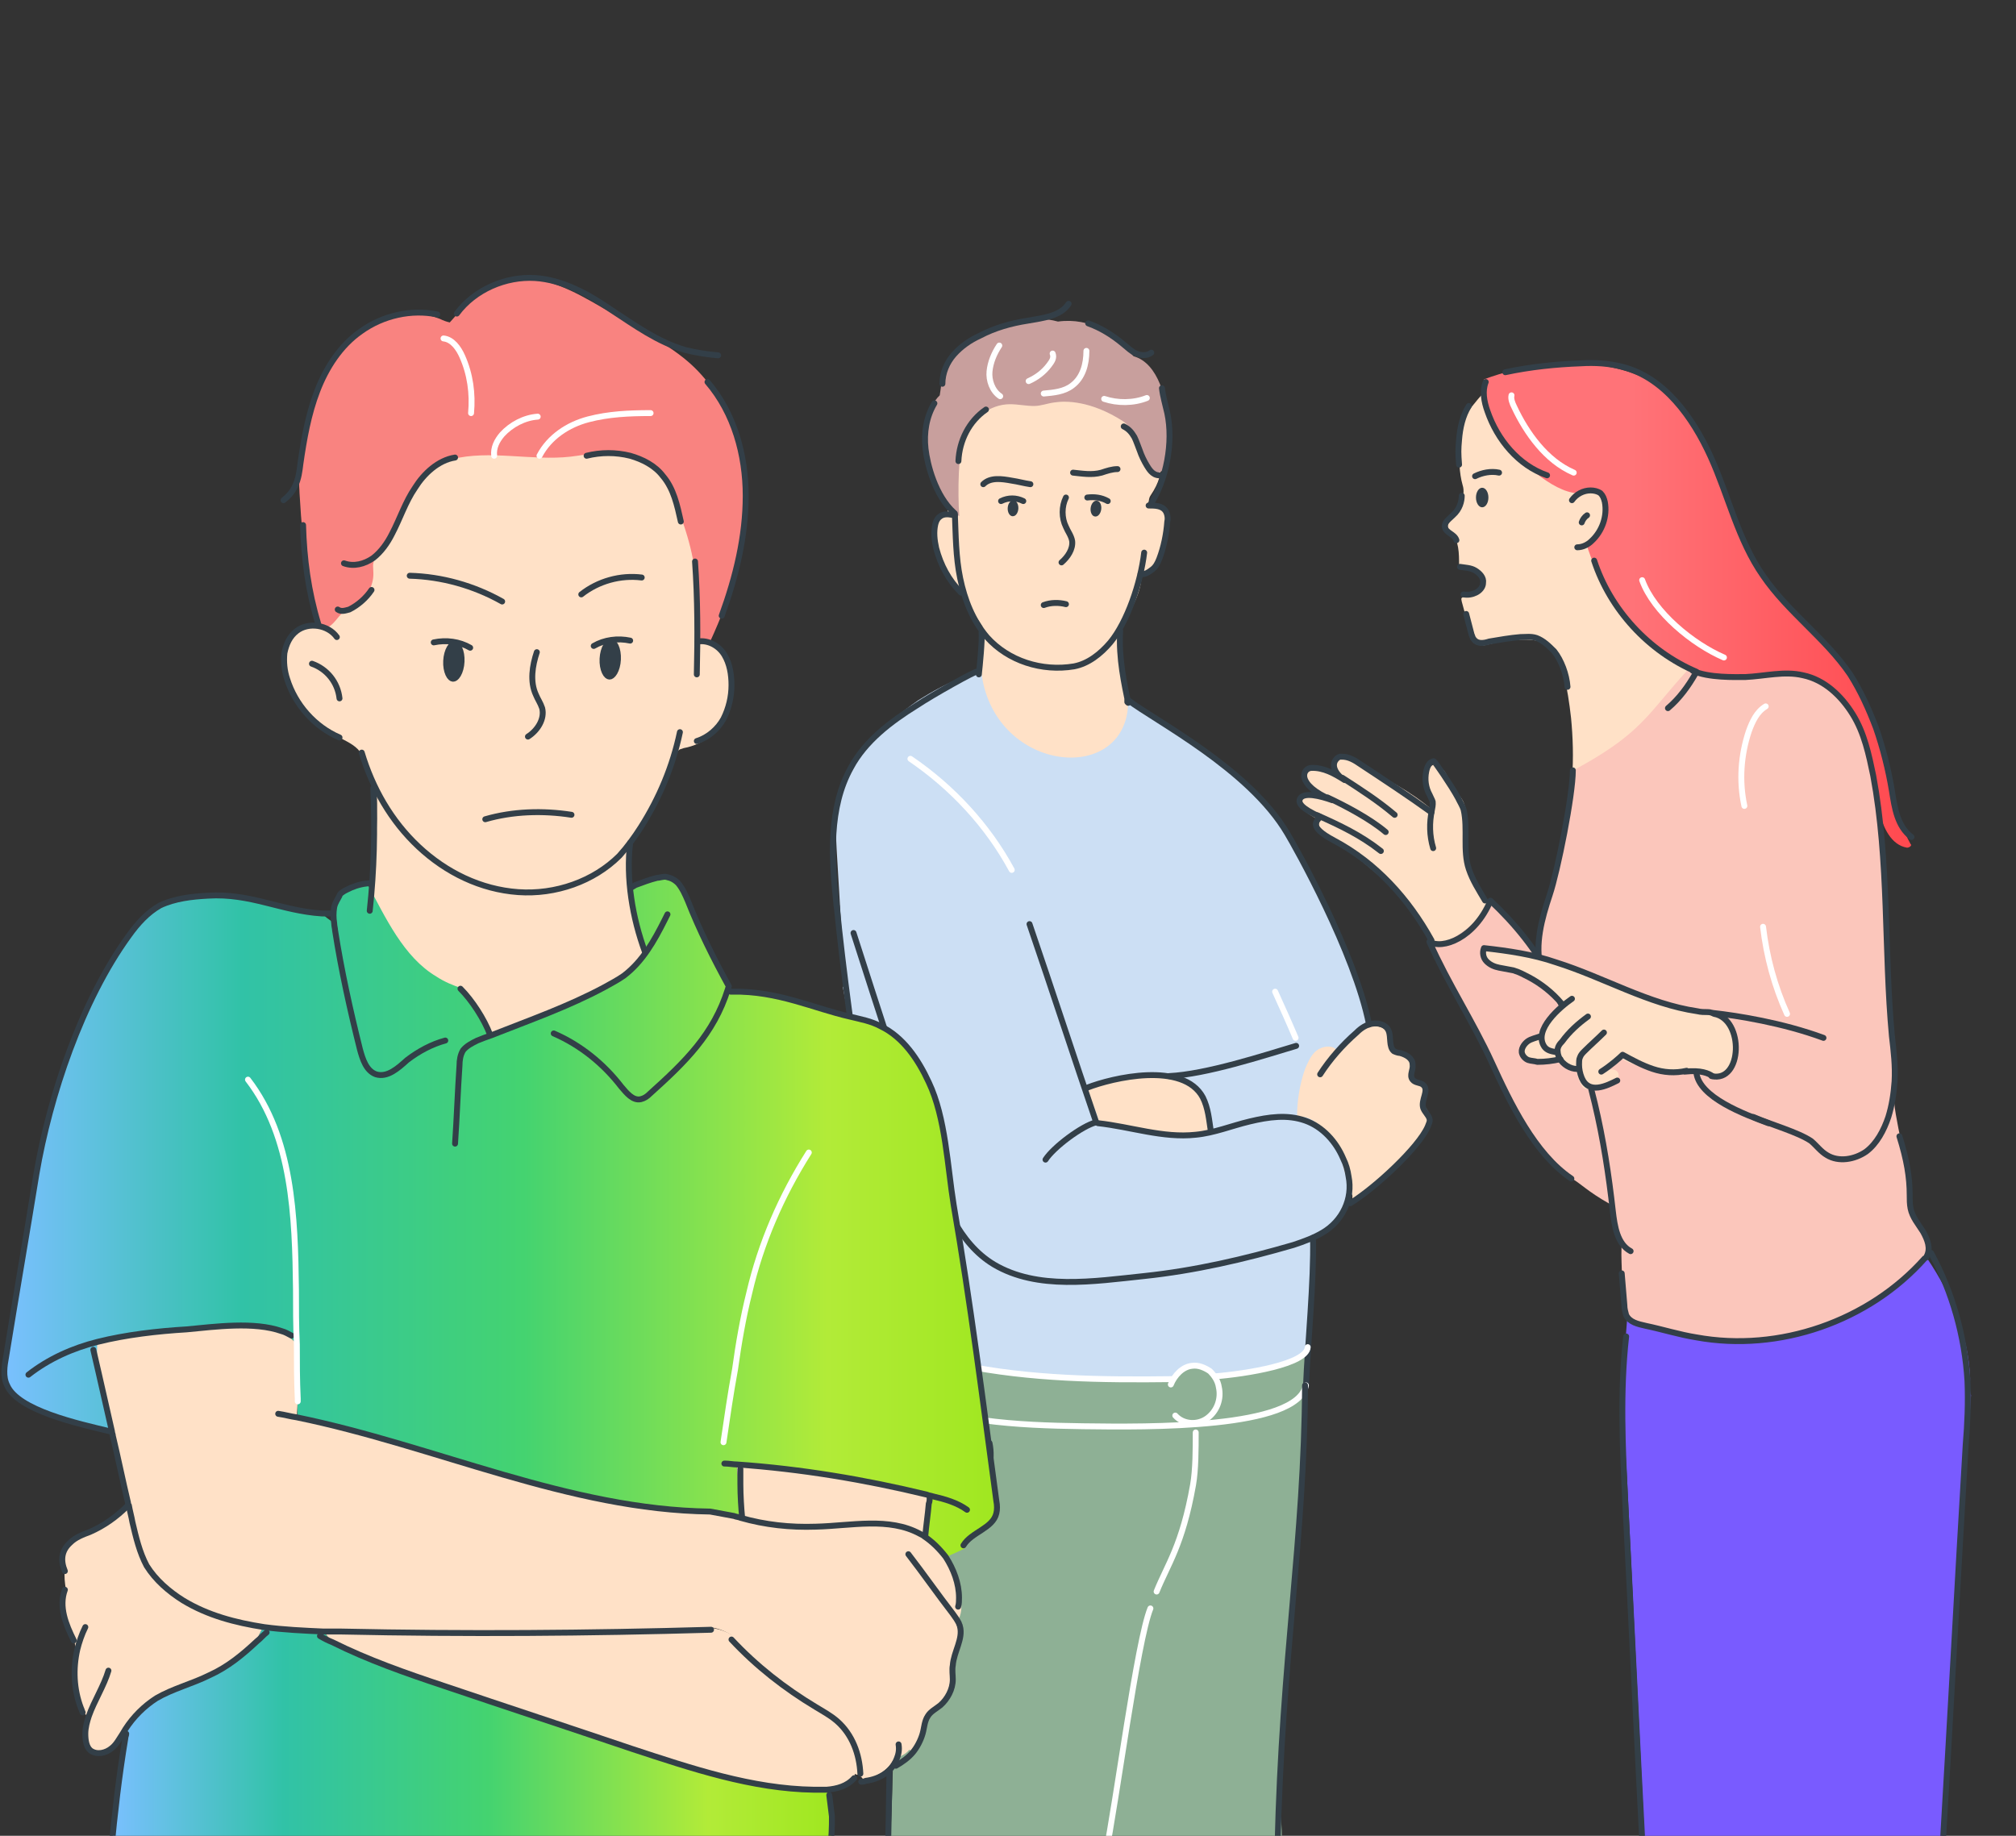 <svg width="683" height="622" viewBox="0 0 683 622" fill="none" xmlns="http://www.w3.org/2000/svg">
<rect x="0" y="0" width="683" height="622" fill="#333333" stroke="none"/>
<g clip-path="url(#clip0_2066_12582)">
<g clip-path="url(#clip1_2066_12582)">
<path d="M433.403 628.678C435.511 621.15 433.102 613.924 433.403 606.095C437.017 555.206 441.232 501.005 443.039 457.644C439.425 449.514 426.176 441.986 417.143 441.384C377.395 438.975 339.756 446.503 300.611 453.73C303.923 473.905 301.514 499.198 299.406 521.481C298.804 527.202 300.009 542.258 300.611 547.678C303.622 573.574 302.719 599.771 301.514 625.968C332.529 623.559 363.845 621.753 394.559 625.667C407.206 627.474 420.756 631.388 433.403 628.678Z" fill="#8EB095"/>
<path d="M443.041 458.849L445.149 419.102C446.654 418.801 450.569 416.994 453.279 413.983C457.193 406.756 460.807 395.916 471.647 391.098C472.249 390.797 472.55 390.797 473.152 390.496C471.045 376.042 468.033 361.89 464.721 348.038C460.807 331.778 453.881 318.529 447.256 303.172C443.944 295.945 440.331 289.321 434.911 280.287C431.598 274.566 427.383 270.049 421.963 265.834C410.219 256.499 397.873 245.96 384.624 238.733C378 235.421 371.375 234.517 364.449 231.807C357.825 229.097 350.899 226.387 343.371 226.086C331.929 225.785 320.787 231.205 311.152 237.227C299.107 245.659 287.062 256.499 284.051 270.953C282.847 276.373 283.148 282.094 283.449 287.815C284.352 302.871 285.256 318.228 286.159 333.284C286.159 333.886 285.858 334.187 285.557 334.488C289.772 356.771 293.988 379.053 296.698 401.336C297.3 406.154 297.903 411.273 298.505 416.091C299.107 421.511 299.709 427.232 300.01 432.652C300.613 438.072 300.914 443.793 301.215 449.214C301.516 451.924 301.516 451.622 301.817 454.332C301.817 455.838 325.304 462.463 329.219 463.366C354.512 468.485 370.472 467.883 396.067 467.28C430.093 466.377 443.041 458.849 443.041 458.849Z" fill="#CCDFF4"/>
<path d="M410.22 383.571C410.22 382.969 410.22 382.367 410.22 382.066C409.618 379.055 409.317 376.044 408.112 373.032C406.908 370.322 404.8 367.612 402.09 366.408C400.283 365.504 398.476 365.203 396.67 365.203C387.636 364.3 378 365.203 369.268 368.214C368.666 369.419 368.666 370.925 369.268 372.129C370.774 375.14 371.978 378.151 372.58 381.163C378.302 380.861 383.722 383.571 389.443 384.475C391.551 384.776 393.658 384.776 396.067 384.776C400.885 384.776 406.004 384.776 410.22 383.571Z" fill="#FFE1C7"/>
<path d="M439.426 378.451C439.426 373.031 440.329 367.31 442.136 362.191C443.039 360.083 443.943 357.975 445.448 356.47C446.954 354.964 449.664 354.061 451.772 354.964C452.374 355.265 452.675 355.566 452.976 355.867C454.783 353.76 457.192 352.254 459.299 350.447C461.106 349.243 462.913 347.737 465.322 347.737C467.43 347.436 470.14 348.641 470.742 350.748C471.344 352.555 470.441 354.663 471.645 356.168C472.85 357.674 475.259 357.072 476.764 357.975C477.969 358.577 478.571 359.782 478.872 360.685C479.173 362.492 477.969 364.901 479.173 366.105C480.076 367.009 481.281 367.009 482.184 367.611C483.69 369.116 481.883 372.128 482.485 374.235C482.787 375.139 483.389 375.741 483.69 376.343C484.593 377.849 484.292 379.656 483.69 381.462C483.088 383.269 482.184 384.473 480.98 385.678C474.656 393.808 466.827 401.035 458.095 406.756C458.697 403.143 456.288 399.83 455.385 396.518C454.783 394.41 454.482 392.302 453.578 390.195C452.976 388.689 451.772 387.183 450.868 385.678C449.363 383.57 447.857 381.763 445.749 380.258C443.641 378.752 441.835 378.15 439.426 378.451Z" fill="#FFE1C7"/>
<path d="M386.727 195.072C389.738 194.169 392.147 191.459 393.351 188.749C394.857 186.039 395.459 182.727 395.76 179.715C396.061 177.909 396.061 176.403 395.76 174.596C395.459 172.79 393.953 171.585 392.448 171.284C391.544 170.983 390.34 171.284 389.135 171.585C389.135 170.381 389.135 168.875 389.738 167.972C396.061 158.637 392.448 154.422 389.135 148.399C387.63 145.99 385.823 143.882 384.016 142.076C381.909 140.269 379.801 138.462 377.091 137.258C373.176 135.451 368.961 135.15 365.046 134.849C359.325 134.247 353.905 133.645 348.184 133.645C342.462 133.645 336.741 134.548 331.923 137.258C329.213 138.764 326.804 140.57 325.299 143.28C324.094 145.087 323.793 147.496 323.191 149.604C321.685 158.035 320.782 166.466 321.083 174.897C319.879 174.897 318.975 175.801 318.072 176.403C317.169 177.005 316.566 177.909 316.566 179.113C316.566 180.318 316.566 181.221 316.868 182.425C317.771 186.34 318.674 190.556 320.782 193.868C322.288 196.277 324.094 198.385 326.202 200.191C327.407 204.708 330.418 208.321 332.827 212.236C332.224 217.054 331.923 223.377 332.526 228.195C337.042 262.522 383.113 266.437 382.21 236.626C378.596 220.366 379.5 214.344 379.801 212.838C380.704 211.634 381.306 210.429 381.909 209.225C384.016 205.009 386.727 199.89 386.727 195.072Z" fill="#FFE1C7"/>
<path d="M318.376 133.944C309.944 141.773 313.859 167.97 325 174.896C324.398 166.766 324.699 152.914 326.506 148.397C328.915 142.074 335.238 136.955 342.164 136.955C344.874 136.955 347.584 137.557 350.294 137.557C352.703 137.557 354.811 136.654 357.22 136.353C361.134 135.751 369.565 135.751 380.406 142.676C385.826 146.29 384.621 153.818 389.74 159.84C390.041 160.141 394.859 161.345 395.462 156.227C396.064 151.108 396.064 147.193 395.763 142.074C395.16 136.052 392.751 123.104 384.019 120.695C378.298 113.468 369.565 107.446 358.424 108.951C349.692 106.542 340.357 109.252 331.926 113.468C328.915 114.974 325.301 117.684 322.892 120.394C318.978 124.609 319.279 128.524 318.376 133.944Z" fill="#C89F9D"/>
<path d="M387.634 187.241C386.429 197.479 381.913 210.728 376.191 217.654C372.879 221.569 368.664 224.881 363.846 225.784C353.006 227.591 341.563 223.978 334.336 215.847C329.518 210.126 326.808 203.2 325.303 195.974C323.797 188.747 323.797 181.219 323.496 173.992" stroke="#333F48" stroke-width="2" stroke-miterlimit="10" stroke-linecap="round" stroke-linejoin="round"/>
<path d="M378.603 158.938C376.796 158.938 374.989 159.54 373.183 160.142C369.87 161.045 366.558 160.443 363.547 160.142" stroke="#333F48" stroke-width="2" stroke-miterlimit="10" stroke-linecap="round" stroke-linejoin="round"/>
<path d="M349.088 164.056C346.98 163.755 344.872 163.152 342.765 162.851C339.452 162.249 335.538 161.647 333.129 164.056" stroke="#333F48" stroke-width="2" stroke-miterlimit="10" stroke-linecap="round" stroke-linejoin="round"/>
<path d="M361.134 168.572C359.629 171.583 359.629 175.498 361.134 178.509C361.737 180.015 362.941 181.52 363.242 183.327C363.543 186.037 361.737 188.747 359.629 190.554" stroke="#333F48" stroke-width="2" stroke-miterlimit="10" stroke-linecap="round" stroke-linejoin="round"/>
<path d="M361.137 204.707C358.728 204.105 356.018 204.105 353.609 205.008" stroke="#333F48" stroke-width="2" stroke-miterlimit="10" stroke-linecap="round" stroke-linejoin="round"/>
<path d="M368.063 118.889C368.063 123.405 366.859 127.922 363.245 130.632C360.535 132.74 356.922 133.041 353.609 133.342" stroke="white" stroke-width="2" stroke-miterlimit="10" stroke-linecap="round" stroke-linejoin="round"/>
<path d="M356.622 119.793C357.225 121.299 356.321 122.503 355.418 123.707C353.611 126.116 351.202 127.923 348.492 129.128" stroke="white" stroke-width="2" stroke-miterlimit="10" stroke-linecap="round" stroke-linejoin="round"/>
<path d="M338.553 117.082C336.746 119.792 335.542 122.803 335.24 125.814C334.939 128.826 336.144 132.439 338.854 134.246" stroke="white" stroke-width="2" stroke-miterlimit="10" stroke-linecap="round" stroke-linejoin="round"/>
<path d="M388.54 134.848C384.023 136.654 378.603 136.654 374.086 135.149" stroke="white" stroke-width="2" stroke-miterlimit="10" stroke-linecap="round" stroke-linejoin="round"/>
<path d="M382.214 238.131C381.01 232.108 378.902 223.075 379.504 213.74" stroke="#333F48" stroke-width="2" stroke-miterlimit="10" stroke-linecap="round" stroke-linejoin="round"/>
<path d="M332.528 214.342C332.829 216.751 331.926 225.784 331.625 228.494" stroke="#333F48" stroke-width="2" stroke-miterlimit="10" stroke-linecap="round" stroke-linejoin="round"/>
<path d="M389.14 171.283C391.248 171.283 393.656 171.283 394.861 173.09C395.463 173.993 395.764 175.499 395.463 176.703C395.162 180.919 394.259 185.436 392.753 189.35C392.151 190.856 391.549 192.06 390.344 192.964C389.14 193.867 387.935 194.77 386.43 194.469" stroke="#333F48" stroke-width="2" stroke-miterlimit="10" stroke-linecap="round" stroke-linejoin="round"/>
<path d="M325.604 200.793C321.388 196.577 318.678 191.458 317.172 185.737C316.57 183.027 316.269 180.317 316.871 177.607C318.076 172.789 322.592 174.596 323.496 174.596" stroke="#333F48" stroke-width="2" stroke-miterlimit="10" stroke-linecap="round" stroke-linejoin="round"/>
<path d="M392.752 161.046C390.343 161.046 389.138 158.637 388.536 157.733C387.633 156.228 386.729 154.421 386.127 152.615C385.525 151.109 384.923 149.302 384.32 148.098C383.417 146.592 382.514 145.388 380.707 144.484" stroke="#333F48" stroke-width="2" stroke-miterlimit="10" stroke-linecap="round" stroke-linejoin="round"/>
<path d="M334.038 138.762C328.317 142.676 325.004 149.301 324.703 156.226" stroke="#333F48" stroke-width="2" stroke-miterlimit="10" stroke-linecap="round" stroke-linejoin="round"/>
<path d="M393.657 131.535C393.958 134.245 394.861 137.256 395.463 139.966C397.571 149.903 395.162 162.55 389.742 170.981" stroke="#333F48" stroke-width="2" stroke-miterlimit="10" stroke-linecap="round" stroke-linejoin="round"/>
<path d="M390.043 119.492C388.538 120.696 386.43 120.395 384.924 119.793C383.419 119.19 381.913 117.685 380.408 116.48C376.794 113.469 372.88 111.06 368.664 109.555" stroke="#333F48" stroke-width="2" stroke-miterlimit="10" stroke-linecap="round" stroke-linejoin="round"/>
<path d="M362.036 102.93C359.326 107.145 353.304 107.748 348.185 108.651C342.463 109.554 337.043 111.06 331.924 113.77C328.612 115.275 325.601 117.383 323.192 120.093C320.783 122.803 319.277 126.417 319.277 130.03" stroke="#333F48" stroke-width="2" stroke-miterlimit="10" stroke-linecap="round" stroke-linejoin="round"/>
<path d="M316.568 136.654C313.858 141.171 312.955 146.591 313.557 152.011C314.159 157.431 316.87 167.97 323.193 173.692" stroke="#333F48" stroke-width="2" stroke-miterlimit="10" stroke-linecap="round" stroke-linejoin="round"/>
<path d="M343.292 170.51C343.353 170.513 343.528 170.559 343.719 170.881C343.906 171.196 344.039 171.682 344.009 172.26C343.979 172.838 343.796 173.307 343.577 173.601C343.353 173.901 343.174 173.929 343.114 173.926C343.054 173.922 342.879 173.876 342.687 173.554C342.5 173.24 342.367 172.754 342.398 172.176C342.428 171.598 342.61 171.129 342.829 170.835C343.053 170.535 343.232 170.507 343.292 170.51Z" fill="#333F48" stroke="#333F48" stroke-width="2"/>
<path d="M371.499 170.633C371.559 170.64 371.73 170.698 371.899 171.032C372.064 171.359 372.164 171.853 372.095 172.427C372.026 173.001 371.811 173.457 371.573 173.736C371.33 174.02 371.149 174.035 371.089 174.028C371.029 174.021 370.858 173.963 370.689 173.629C370.523 173.302 370.424 172.808 370.493 172.234C370.562 171.66 370.776 171.203 371.015 170.925C371.258 170.641 371.438 170.625 371.499 170.633Z" fill="#333F48" stroke="#333F48" stroke-width="2"/>
<path d="M375.289 169.776C373.181 168.571 370.772 168.27 368.363 168.571" stroke="#333F48" stroke-width="2" stroke-miterlimit="10" stroke-linecap="round" stroke-linejoin="round"/>
<path d="M346.68 169.776C344.271 168.572 341.561 168.572 339.152 169.776" stroke="#333F48" stroke-width="2" stroke-miterlimit="10" stroke-linecap="round" stroke-linejoin="round"/>
<path d="M381.914 237.829C381.914 237.528 381.914 236.925 382.215 237.227C391.249 244.152 423.167 260.413 436.115 282.394C438.825 286.911 459 322.744 463.818 347.134" stroke="#333F48" stroke-width="2" stroke-miterlimit="10" stroke-linecap="round" stroke-linejoin="round"/>
<path d="M283.447 307.086C281.64 290.525 280.737 273.662 288.265 260.112C293.083 251.078 301.815 244.454 310.547 239.034C315.967 235.42 331.023 226.989 331.023 227.591" stroke="#333F48" stroke-width="2" stroke-miterlimit="10" stroke-linecap="round" stroke-linejoin="round"/>
<path d="M371.971 380.56C383.112 381.764 393.953 385.679 405.094 384.475C411.417 383.872 417.139 381.463 423.462 379.958C429.785 378.452 436.109 377.549 442.131 379.657C448.154 381.764 452.67 386.883 455.079 392.605C455.983 394.411 456.585 396.519 456.886 398.627C458.391 406.155 454.778 413.683 448.154 417.597C445.142 419.404 441.83 420.608 438.217 421.813C421.655 426.631 404.793 430.545 387.629 432.352C370.465 434.159 351.495 437.17 336.74 428.438C324.696 421.211 319.276 406.757 314.759 393.508C305.725 367.913 297.896 343.222 289.164 316.121" stroke="#333F48" stroke-width="2" stroke-miterlimit="10" stroke-linecap="round" stroke-linejoin="round"/>
<path d="M283.445 306.785C285.553 328.164 289.468 356.77 292.178 373.031C293.683 382.666 295.189 392.302 296.393 401.938C299.103 422.414 300.308 442.89 300.91 463.366C301.211 467.882 301.211 472.7 301.512 477.217C301.512 478.12 301.512 478.723 301.813 479.325C302.115 480.529 302.416 481.433 302.416 482.637C302.717 486.552 301.813 490.767 301.211 494.381C300.91 498.596 300.308 502.511 300.007 506.726C299.706 508.533 299.706 510.34 299.404 512.147C299.103 516.061 298.501 519.976 298.501 523.89C298.501 528.106 299.103 532.02 299.404 536.236C302.115 565.444 301.512 594.954 300.91 624.162" stroke="#333F48" stroke-width="2" stroke-miterlimit="10" stroke-linecap="round" stroke-linejoin="round"/>
<path d="M308.441 257.102C322.594 266.737 334.639 279.685 342.769 294.741" stroke="white" stroke-width="2" stroke-miterlimit="10" stroke-linecap="round" stroke-linejoin="round"/>
<path d="M368.363 368.515C376.795 365.203 400.884 359.481 407.508 371.827C409.315 375.441 409.616 379.355 410.218 383.27" stroke="#333F48" stroke-width="2" stroke-miterlimit="10" stroke-linecap="round" stroke-linejoin="round"/>
<path d="M354.209 392.905C356.919 388.69 366.555 381.463 371.373 380.258C363.845 358.277 356.317 335.091 348.789 313.109" stroke="#333F48" stroke-width="2" stroke-miterlimit="10" stroke-linecap="round" stroke-linejoin="round"/>
<path d="M432 336C434.319 341.118 436.681 346.343 438.927 351.651" stroke="white" stroke-width="2" stroke-miterlimit="10" stroke-linecap="round" stroke-linejoin="round"/>
<path d="M439.122 354.361C427.981 357.674 408.709 363.997 396.062 364.599" stroke="#333F48" stroke-width="2" stroke-miterlimit="10" stroke-linecap="round" stroke-linejoin="round"/>
<path d="M447.254 363.998C450.566 358.879 454.782 354.061 459.6 349.846C461.105 348.34 462.912 347.136 465.02 346.834C467.128 346.533 469.537 347.136 470.44 349.243C471.343 351.351 470.44 354.663 472.247 356.169C472.849 356.47 473.752 356.771 474.354 356.771C476.462 357.374 478.57 358.578 478.57 360.686C478.871 362.492 477.366 364.299 478.57 365.805C479.473 367.009 481.28 366.708 482.183 367.611C484.291 369.418 481.28 372.73 482.183 375.44C482.786 376.946 483.99 377.849 484.291 379.054C484.592 379.957 483.99 380.861 483.689 381.764C480.678 388.69 466.224 402.24 457.492 407.66" stroke="#333F48" stroke-width="2" stroke-miterlimit="10" stroke-linecap="round" stroke-linejoin="round"/>
<path d="M444.846 419.404C445.148 434.46 443.04 454.936 442.438 469.992" stroke="#333F48" stroke-width="2" stroke-miterlimit="10" stroke-linecap="round" stroke-linejoin="round"/>
<path d="M411.121 466.378C422.564 465.475 442.738 462.163 443.039 456.441" stroke="white" stroke-width="2" stroke-miterlimit="10" stroke-linecap="round" stroke-linejoin="round"/>
<path d="M301.512 454.031C309.04 458.247 317.17 460.656 325.601 462.463C349.088 467.28 373.177 467.582 397.267 467.28" stroke="white" stroke-width="2" stroke-miterlimit="10" stroke-linecap="round" stroke-linejoin="round"/>
<path d="M301.211 472.4C321.386 481.734 344.271 482.939 366.854 483.24C389.137 483.541 439.423 484.143 442.435 469.389" stroke="white" stroke-width="2" stroke-miterlimit="10" stroke-linecap="round" stroke-linejoin="round"/>
<path d="M442.139 469.389C441.838 522.385 434.31 560.928 432.805 625.969" stroke="#333F48" stroke-width="2" stroke-miterlimit="10" stroke-linecap="round" stroke-linejoin="round"/>
<path d="M391.848 539.247C395.461 530.214 400.58 523.589 404.193 503.114C405.097 497.995 405.097 490.768 405.097 485.348" stroke="white" stroke-width="2" stroke-miterlimit="10" stroke-linecap="round" stroke-linejoin="round"/>
<path d="M335.241 488.961C336.446 494.682 334.94 501.307 330.725 505.823C325.907 510.942 318.379 513.954 315.97 520.578C315.066 522.987 315.066 525.396 315.368 527.805C315.368 533.526 315.97 539.247 316.572 544.667" stroke="#333F48" stroke-width="2" stroke-miterlimit="10" stroke-linecap="round" stroke-linejoin="round"/>
<path d="M404.798 480.831C409.122 480.831 412.627 476.786 412.627 471.797C412.627 466.808 409.122 462.764 404.798 462.764C400.474 462.764 396.969 466.808 396.969 471.797C396.969 476.786 400.474 480.831 404.798 480.831Z" fill="#8EB095"/>
<path d="M389.744 544.969C385.227 556.11 378.301 610.01 374.387 629.281" stroke="white" stroke-width="2" stroke-miterlimit="10" stroke-linecap="round" stroke-linejoin="round"/>
<path d="M396.668 469.087C397.872 466.076 400.583 463.065 403.895 462.763C406.003 462.462 408.11 463.366 409.917 464.57C411.423 466.076 412.627 467.882 412.928 469.99C413.832 473.905 412.326 478.12 409.014 480.529C405.701 482.938 400.884 482.637 398.174 479.626" stroke="white" stroke-width="2" stroke-miterlimit="10" stroke-linecap="round" stroke-linejoin="round"/>
<path d="M504.021 306.407C496.049 294.32 497.416 287.956 496.871 278.622C496.705 276.437 496.833 274.311 496.016 272.299C495.494 270.348 492.357 267.245 491.479 265.528C489.898 262.745 490.223 261.582 487.81 259.858C485.397 258.133 485.806 259.139 485.806 259.139C483.915 259.366 483.37 262.021 483.597 263.912C484.111 267.398 483.975 271.059 485.14 274.372C477.849 267.958 468.894 263.662 460.355 258.837C458.411 257.823 455.408 255.978 453.162 256.439C451.21 256.961 450.545 260.206 453.366 262.936C450.711 262.392 443.942 257.929 441.854 262.112C440.304 265.175 447.724 269.464 448.843 270.001C441.771 267.013 434.072 271.582 447.209 277.965C446.196 279.909 447.368 281.686 448.427 282.518C451.074 284.598 453.374 285.377 456.021 287.457C467.374 296.548 479.256 306.055 485.216 318.958C494.424 320.847 501.147 314.424 504.021 306.407Z" fill="#FFE1C7"/>
<path d="M657.521 628.378L667.758 472.701C667.156 471.195 667.457 468.485 667.457 466.98C666.855 451.322 660.231 436.567 651.197 423.92C642.766 424.522 634.937 428.136 627.108 431.147C602.717 440.481 577.122 444.396 551.226 447.407C549.721 464.872 550.022 483.24 551.226 500.705L557.55 631.389L657.521 628.378Z" fill="#795BFF"/>
<path d="M573.51 227.591C574.112 227.591 574.112 228.495 573.811 229.097C565.982 242.647 552.432 251.681 538.881 260.112C536.774 261.316 534.967 264.93 532.558 264.629C533.16 256.498 532.859 249.573 532.257 243.249C531.655 238.13 531.052 233.312 529.547 228.495C528.342 224.279 526.536 219.762 522.922 217.956C520.814 216.751 518.406 216.751 515.997 216.751C512.082 216.751 508.168 217.353 504.554 218.257C503.35 218.558 502.446 218.859 501.242 218.558C500.037 218.257 499.134 217.956 498.833 217.052C497.628 212.535 496.424 208.32 495.22 203.803C495.22 203.502 494.918 202.9 495.22 202.599C495.521 202.297 495.822 202.297 496.123 202.297C498.532 201.996 501.242 201.093 502.145 198.985C502.747 197.178 501.844 194.77 500.037 193.565C498.231 192.361 496.424 192.06 494.316 191.457C494.316 187.543 494.316 183.026 491.606 180.316C491.305 180.015 490.703 179.714 490.703 179.111C490.101 177.907 491.004 176.703 491.907 175.799C494.316 172.788 496.725 167.97 495.521 164.357C494.316 160.141 494.316 155.323 494.316 150.807C494.316 148.097 494.316 145.386 495.22 142.978C496.123 140.87 497.327 139.364 498.833 137.557C500.037 136.052 501.242 134.546 502.446 133.342C512.684 133.342 522.32 139.063 530.751 144.483C541.893 151.409 553.335 158.937 557.551 171.282C559.357 176.1 559.658 181.219 560.261 186.338C561.766 199.889 566.283 215.245 573.51 227.591Z" fill="#FFE1C7"/>
<path d="M484.558 320.67C486.328 321.033 488.045 320.155 489.762 319.278C495.979 315.942 501.493 311.54 505.123 305.83C512.581 314.43 514.673 314.402 521.004 324C522.504 305.83 531.504 283.5 533.071 261C560.004 246.403 557.765 240.531 579.004 219.5C590.788 224.991 607.111 221.155 618.003 228C624.243 232.047 633.504 250 635.004 263C636.918 270.155 639.776 316.679 639.504 324C638.483 351.455 644 342.657 641.504 369.809C641.504 379.114 646.504 393.5 647.504 409C649.619 416.684 654.004 422.031 654.004 423C651.002 435.5 619.504 450 604.002 453C581.504 456 575.002 453 554.502 448.227C553.383 447.69 551.002 446.5 549.502 442.5C550.002 434.5 548.889 425.485 549.502 421C548.002 417 546.502 413.5 545.502 408C537.502 403.5 535.502 400.883 532.002 399C523.697 394.53 519.494 385.624 514.397 377.509C512.755 375.02 511.114 372.532 509.828 369.809C508.542 367.086 507.378 363.774 506.387 361.111C500.608 347.323 491.222 334.64 484.558 320.67Z" fill="#FBC6BB"/>
<path d="M569.898 137.557C581.039 150.806 583.448 169.476 591.578 184.833C599.407 199.286 611.151 212.234 622.894 223.978C630.723 231.807 634.337 242.948 637.047 253.788C639.757 264.628 641.864 276.071 647.285 286.008C647.887 286.309 646.983 287.212 646.08 287.212C640.66 286.309 637.95 280.287 636.745 275.168C634.638 267.037 634.035 258.606 631.325 250.476C628.916 242.346 624.099 234.517 616.27 230.903C606.634 226.387 595.493 230 584.953 229.398C573.511 228.495 550.626 223.074 537.678 185.134C541.593 182.424 544.905 175.799 544.002 170.379C543.701 168.572 542.496 166.465 540.689 166.163C539.485 166.163 538.582 166.465 537.377 166.766C529.548 169.175 518.106 158.937 512.083 152.914C505.76 146.591 502.146 137.256 502.749 128.524C530.451 118.286 552.433 124.609 560.563 130.029C563.273 131.836 567.489 134.847 569.898 137.557Z" fill="url(#paint0_linear_2066_12582)"/>
<path d="M497.628 137.559C495.52 140.871 494.617 145.087 494.316 149.001C494.015 152.313 494.015 153.518 494.316 157.432" stroke="#333F48" stroke-width="2" stroke-miterlimit="10" stroke-linecap="round" stroke-linejoin="round"/>
<path d="M495.223 167.971C495.223 169.777 494.621 172.487 492.212 174.595C491.008 175.8 489.201 177.004 489.502 178.51C489.803 180.618 492.814 180.919 493.417 183.027" stroke="#333F48" stroke-width="2" stroke-miterlimit="10" stroke-linecap="round" stroke-linejoin="round"/>
<path d="M494.621 192.059C496.428 192.36 498.235 192.36 499.74 193.263C501.246 194.166 502.751 195.672 502.45 197.479C502.45 198.984 501.246 200.189 500.041 200.791C498.837 201.393 497.331 201.694 495.826 201.393" stroke="#333F48" stroke-width="2" stroke-miterlimit="10" stroke-linecap="round" stroke-linejoin="round"/>
<path d="M496.727 208.02C497.329 210.428 497.931 212.536 498.533 214.945C498.834 215.547 498.834 216.15 499.437 216.752C500.641 218.257 502.749 217.956 504.556 217.354C508.169 216.752 511.481 216.15 515.095 215.849C516.901 215.849 518.708 215.547 520.515 216.15C522.924 217.053 524.73 218.86 526.537 220.666C528.946 223.678 530.753 228.495 531.054 232.711" stroke="#333F48" stroke-width="2" stroke-miterlimit="10" stroke-linecap="round" stroke-linejoin="round"/>
<path d="M503.352 129.428C502.147 132.439 502.75 136.052 503.954 139.365C507.266 149 514.493 157.733 524.129 161.045" stroke="#333F48" stroke-width="2" stroke-miterlimit="10" stroke-linecap="round" stroke-linejoin="round"/>
<path d="M499.734 161.345C502.143 160.141 505.154 159.538 507.865 160.141" stroke="#333F48" stroke-width="2" stroke-miterlimit="10" stroke-linecap="round" stroke-linejoin="round"/>
<path d="M512.084 133.945C511.783 135.15 512.385 136.655 512.987 137.86C515.095 142.377 517.805 146.893 521.117 150.808C524.43 154.722 528.344 158.035 533.162 160.142" stroke="white" stroke-width="2" stroke-miterlimit="10" stroke-linecap="round" stroke-linejoin="round"/>
<path d="M532.559 169.476C534.064 167.369 536.473 166.164 538.882 166.164C540.087 166.164 541.291 166.465 542.194 167.067C543.098 167.971 543.399 168.874 543.7 170.079C544.603 174.896 542.797 180.015 539.183 183.328C537.979 184.532 536.172 185.436 534.365 185.436" stroke="#333F48" stroke-width="2" stroke-miterlimit="10" stroke-linecap="round" stroke-linejoin="round"/>
<path d="M535.871 177.005C536.172 176.101 536.774 175.198 537.678 174.596" stroke="#333F48" stroke-width="2" stroke-miterlimit="10" stroke-linecap="round" stroke-linejoin="round"/>
<path d="M509.977 126.116C518.408 124.309 527.14 123.406 535.571 123.105C540.389 122.804 545.207 123.105 549.724 124.309C563.876 127.923 573.512 141.473 579.534 154.722C585.557 167.971 588.869 183.027 597.3 195.072C605.732 207.417 618.378 216.15 626.81 228.495C630.423 234.217 633.133 240.239 635.542 246.562C637.951 253.488 639.758 260.715 640.962 267.942C641.866 273.663 642.769 279.986 647.587 283.6" stroke="#333F48" stroke-width="2" stroke-miterlimit="10" stroke-linecap="round" stroke-linejoin="round"/>
<path d="M540.086 189.951C545.506 206.513 558.454 220.665 574.714 227.591" stroke="#333F48" stroke-width="2" stroke-miterlimit="10" stroke-linecap="round" stroke-linejoin="round"/>
<path d="M556.348 196.576C560.262 207.416 573.511 218.257 584.05 222.773" stroke="white" stroke-width="2" stroke-miterlimit="10" stroke-linecap="round" stroke-linejoin="round"/>
<path d="M573.508 227.291C578.928 229.7 587.66 229.399 591.274 229.399C597.898 229.098 604.523 227.291 610.846 228.797C618.073 230.302 623.794 235.722 627.709 242.046C631.623 248.369 633.129 255.596 634.634 262.823C640.055 292.031 638.248 321.842 640.958 351.05C641.56 356.169 642.162 361.288 641.861 366.407C641.56 370.622 640.958 374.537 639.753 378.451C638.248 382.968 635.839 387.485 632.226 390.195C628.311 392.905 622.891 393.808 618.976 391.399C616.869 390.195 615.363 388.087 613.556 386.582C609.04 383.57 600.323 381.161 594 378.451" stroke="#333F48" stroke-width="2" stroke-miterlimit="10" stroke-linecap="round" stroke-linejoin="round"/>
<path d="M590.974 273.061C589.167 264.63 589.77 255.897 592.48 247.767C593.684 244.455 595.19 241.143 598.201 239.336" stroke="white" stroke-width="2" stroke-miterlimit="10" stroke-linecap="round" stroke-linejoin="round"/>
<path d="M532.862 261.016C532.862 269.447 527.743 295.042 525.033 303.172C522.322 311.302 519.914 320.034 522.021 328.165C522.925 332.079 526.538 335.391 528.345 339.005C538.884 361.287 543.702 385.979 546.412 410.369C547.014 415.488 547.917 421.511 552.434 423.92" stroke="#333F48" stroke-width="2" stroke-miterlimit="10" stroke-linecap="round" stroke-linejoin="round"/>
<path d="M549.422 431.448C549.723 435.062 550.024 438.675 550.325 442.288C550.325 443.493 550.626 444.396 550.927 445.601C552.132 448.01 554.842 448.612 557.552 449.214C563.273 450.419 568.994 452.225 574.716 453.129C602.719 458.248 633.132 447.708 652.103 426.329C652.705 426.028 652.404 426.329 652.705 425.727C654.21 423.017 653.006 420.006 651.5 417.296C649.995 414.887 647.887 412.478 647.285 409.467C646.984 407.961 646.984 406.456 646.984 404.95C646.984 398.928 646.002 393 643.502 385" stroke="#333F48" stroke-width="2" stroke-miterlimit="10" stroke-linecap="round" stroke-linejoin="round"/>
<path d="M525.903 331.916C520.049 321.493 513.711 313.431 504.952 305.179C499.575 317.909 488.631 321.811 484.274 319.073C490.582 333.278 499.023 346.075 505.392 359.984C511.76 373.893 519.944 390.941 532.363 399.329" stroke="#333F48" stroke-width="2" stroke-miterlimit="10" stroke-linecap="round" stroke-linejoin="round"/>
<path d="M503.259 168.572C503.259 169.326 503.062 169.961 502.798 170.377C502.525 170.805 502.272 170.884 502.151 170.884C502.029 170.884 501.776 170.805 501.504 170.377C501.239 169.961 501.043 169.326 501.043 168.572C501.043 167.818 501.239 167.183 501.504 166.767C501.776 166.339 502.029 166.26 502.151 166.26C502.272 166.26 502.525 166.339 502.798 166.767C503.062 167.183 503.259 167.818 503.259 168.572Z" fill="#333F48" stroke="#333F48" stroke-width="2"/>
<path d="M565.082 239.937C568.997 236.625 572.008 232.409 574.417 228.193" stroke="#333F48" stroke-width="2" stroke-miterlimit="10" stroke-linecap="round" stroke-linejoin="round"/>
<path d="M550.927 452.828C548.82 471.497 549.723 490.167 550.626 509.137C552.734 549.185 554.541 588.933 556.649 628.981" stroke="#333F48" stroke-width="2" stroke-miterlimit="10" stroke-linecap="round" stroke-linejoin="round"/>
<path d="M503.05 323.95C502.749 323.649 502.749 323.046 503.05 322.745C503.351 322.444 503.953 322.444 504.255 322.143C510.277 321.24 516.6 322.745 522.322 324.552C528.344 326.359 534.065 328.165 539.786 330.574C551.53 335.091 563.273 340.511 575.92 342.619C578.028 342.92 580.136 343.221 581.943 344.727C583.448 345.931 586.459 347.738 586.76 349.545C587.664 352.556 587.062 358.277 586.158 361.288C585.255 364.299 581.039 364.299 578.028 364.299C576.824 363.396 575.017 363.095 573.511 362.493C565.08 363.998 555.745 362.493 548.519 358.277C547.013 359.783 544.604 361.89 542.797 363.095C548.519 360.686 549.723 364.6 547.013 367.009C546.11 367.913 543.4 368.816 540.389 369.117C539.485 369.117 537.678 369.117 536.775 368.816C536.173 368.515 535.872 367.913 535.571 367.311C534.667 365.504 534.065 363.697 534.065 361.89C531.957 362.794 530.151 360.686 528.043 360.084C527.139 359.783 525.935 360.084 525.032 360.084C523.526 360.084 522.322 360.385 520.816 360.084C519.611 360.084 518.106 359.783 516.901 359.18C515.697 358.578 514.794 357.374 514.794 355.868C514.794 354.664 515.998 353.76 516.901 353.158C517.805 352.556 519.009 351.954 519.913 351.351C521.719 349.846 522.924 347.437 524.128 345.63C525.333 343.522 526.838 341.716 528.946 339.909C525.935 337.801 523.225 335.693 520.214 333.585C517.504 331.779 515.095 329.972 511.782 329.069C509.976 328.466 508.169 328.467 506.362 328.165C505.459 327.262 504.255 325.154 503.05 323.95Z" fill="#FFE1C7"/>
<path d="M654.211 424.521C661.438 437.771 665.653 452.826 666.557 467.882C666.858 475.109 666.557 482.336 665.955 489.563C663.244 535.031 660.836 580.5 658.125 625.968" stroke="#333F48" stroke-width="2" stroke-miterlimit="10" stroke-linecap="round" stroke-linejoin="round"/>
<path d="M527.139 356.469C525.333 356.168 524.128 355.867 523.225 354.663C519.31 348.941 528.645 341.112 532.559 338.402" stroke="#333F48" stroke-width="2" stroke-miterlimit="10" stroke-linecap="round" stroke-linejoin="round"/>
<path d="M543.4 349.846C541.292 351.954 538.883 354.061 536.775 356.169C536.173 356.771 535.571 357.374 535.27 358.277C534.969 358.879 534.969 359.783 534.969 360.686C534.969 362.191 535.27 363.697 535.872 365.203C538.281 370.924 544.303 367.913 547.917 366.106" stroke="#333F48" stroke-width="2" stroke-miterlimit="10" stroke-linecap="round" stroke-linejoin="round"/>
<path d="M537.981 344.426C534.668 346.835 531.657 349.545 529.248 352.857C528.345 353.76 527.442 354.965 527.743 356.47C527.743 357.073 528.044 357.976 528.345 358.578C529.549 360.686 531.958 362.192 534.367 362.192" stroke="#333F48" stroke-width="2" stroke-miterlimit="10" stroke-linecap="round" stroke-linejoin="round"/>
<path d="M542.5 363.094C545.812 360.986 548.823 358.276 549.727 357.373C553.039 359.18 556.351 360.986 559.965 362.191C563.578 363.395 567.493 363.697 571.407 362.793" stroke="#333F48" stroke-width="2" stroke-miterlimit="10" stroke-linecap="round" stroke-linejoin="round"/>
<path d="M528.947 339.909C525.936 336.296 522.022 333.285 518.107 331.177C516.301 330.274 514.795 329.37 512.687 328.768C511.182 328.467 509.375 328.166 507.869 327.865C506.364 327.564 504.858 326.961 503.654 325.757C502.449 324.553 502.148 322.746 502.75 321.24C510.88 322.144 519.312 323.348 527.141 326.058C543.401 331.177 558.457 340.211 575.018 342.619C576.223 342.921 577.427 342.921 578.632 342.921C579.535 342.921 580.137 343.222 580.739 343.523C590.977 345.33 590.375 367.01 579.836 364.601" stroke="#333F48" stroke-width="2" stroke-miterlimit="10" stroke-linecap="round" stroke-linejoin="round"/>
<path d="M570.805 363.094C576.225 362.492 578.935 363.696 580.139 364.599" stroke="#333F48" stroke-width="2" stroke-miterlimit="10" stroke-linecap="round" stroke-linejoin="round"/>
<path d="M522.023 351.051C520.517 351.653 518.71 351.954 517.506 352.857C516.301 353.761 515.097 355.568 515.699 357.073C516 357.976 516.904 358.88 517.807 359.181C518.71 359.482 519.915 359.482 520.818 359.783C523.528 359.783 525.937 359.482 528.647 358.88" stroke="#333F48" stroke-width="2" stroke-miterlimit="10" stroke-linecap="round" stroke-linejoin="round"/>
<path d="M574.715 363.396C575.618 371.828 590.975 377.549 599.105 380.56" stroke="#333F48" stroke-width="2" stroke-miterlimit="10" stroke-linecap="round" stroke-linejoin="round"/>
<path d="M580.438 343.221C588.568 344.124 603.925 346.533 617.776 351.652" stroke="#333F48" stroke-width="2" stroke-miterlimit="10" stroke-linecap="round" stroke-linejoin="round"/>
<path d="M605.431 343.521C601.215 334.187 598.505 324.25 597.301 314.012" stroke="white" stroke-width="2" stroke-miterlimit="10" stroke-linecap="round" stroke-linejoin="round"/>
<path d="M485.546 287.365C484.268 283.107 484.23 278.796 485.077 274.666C485.259 273.781 485.501 272.602 485.387 271.656C485.213 271.006 484.745 270.295 484.336 269.289C482.99 266.861 482.649 264.025 483.194 261.37C483.496 259.895 484.154 258.186 485.75 257.898C486.045 257.959 491.733 266.195 493.957 270.34C494.6 271.701 495.538 273.123 495.886 274.424C497.33 280.868 495.523 288.182 497.618 294.452C498.957 298.415 501.067 301.615 503.117 305.109" stroke="#333F48" stroke-width="2" stroke-miterlimit="10" stroke-linecap="round" stroke-linejoin="round"/>
<path d="M484.98 318.603C477.136 304.391 466.094 292.29 451.957 284.78C442.533 279.773 446.557 278.139 447.155 276.725C440.968 273.919 439.795 272.141 440.393 270.727C441.527 268.193 447.366 269.698 451.375 271.135C438.646 265.758 441.331 260.161 444.401 260.176C448.418 260.077 452.01 262.044 455.542 264.305C453.069 262.876 450.664 259.616 452.683 257.264C453.099 256.734 453.81 256.265 454.4 256.386C456.881 256.28 459.059 257.649 460.943 258.958C469.066 264.313 477.189 269.668 484.957 275.257" stroke="#333F48" stroke-width="2" stroke-miterlimit="10" stroke-linecap="round" stroke-linejoin="round"/>
<path d="M446.328 276.248C453.929 279.652 460.941 282.934 467.824 288.342" stroke="#333F48" stroke-width="2" stroke-miterlimit="10" stroke-linecap="round" stroke-linejoin="round"/>
<path d="M449.73 270.184C455.622 272.929 464.222 277.459 469.456 281.914" stroke="#333F48" stroke-width="2" stroke-miterlimit="10" stroke-linecap="round" stroke-linejoin="round"/>
<path d="M454.781 263.535C461.021 267.582 466.732 271.212 472.495 276.083" stroke="#333F48" stroke-width="2" stroke-miterlimit="10" stroke-linecap="round" stroke-linejoin="round"/>
<path d="M236.077 216.45C239.992 200.491 239.389 183.93 238.787 167.67C238.787 163.755 238.486 159.539 237.281 155.926C235.174 149.603 230.055 144.484 224.032 141.171C218.01 137.859 211.084 136.655 204.46 136.052C191.813 134.848 178.564 135.45 166.218 138.461C152.969 141.472 140.021 147.495 130.686 157.13C118.039 170.078 112.619 188.748 110.511 206.815C110.21 208.922 109.608 211.331 107.801 211.934C106.898 212.235 105.995 211.934 105.091 211.934C101.478 211.934 98.166 214.945 96.961 218.257C95.757 221.87 96.359 225.484 97.564 229.097C100.274 237.83 106.597 245.056 114.426 249.573C117.136 251.079 120.147 252.283 121.954 254.692C123.761 256.8 124.062 259.811 124.965 262.521C125.266 263.425 125.567 264.328 126.17 265.231C126.471 265.833 127.374 266.737 127.675 267.339C127.976 280.588 127.073 293.837 125.567 307.086C125.266 308.893 125.266 310.7 125.868 312.507C126.471 314.012 127.374 314.915 128.277 316.12C140.453 328.972 152.465 338.962 165.002 351.499C177.95 346.38 193.017 341.414 205.363 334.789C207.471 333.585 208.394 332.505 210.502 330.999C213.814 328.59 215.593 326.811 218.002 323.499C218.002 323.198 219.002 323.3 219.002 322.999C218.701 322.397 217.803 319.101 217.502 318.499C216.9 316.994 216.604 315.005 216.002 313.499C215.099 310.789 214.303 307.709 214.002 304.999C213.701 303.795 213.502 301.204 213.502 299.999C213.502 297.289 213.502 296.408 213.502 293.999C213.502 291.891 213.201 288.107 213.502 285.999C215.502 282.499 218.496 279.113 220.002 275.499C221.206 272.789 223.797 267.709 225.002 264.999C227.11 260.784 226.894 259.215 229.002 254.999C229.303 254.698 229.754 254.391 230.055 254.09C230.356 253.789 230.958 253.789 231.56 253.488C238.486 252.283 245.11 247.164 247.218 240.54C248.122 237.83 248.423 234.818 248.423 232.108C248.423 228.495 248.122 224.581 246.014 221.569C243.906 218.558 239.992 216.45 236.679 217.655" fill="#FFE1C7"/>
<path d="M108.102 211.935C105.693 202.3 103.585 192.062 102.682 182.125C102.08 177.006 101.779 172.188 101.478 167.069C101.478 165.563 101.176 164.058 101.478 162.552C101.478 162.251 101.478 161.649 101.478 161.348C101.478 157.433 102.08 153.519 102.682 149.604C103.284 145.389 104.489 140.872 105.994 136.957C109.005 127.623 114.124 118.89 121.652 112.868C129.481 106.846 140.02 104.437 149.054 108.05C150.258 108.652 151.162 108.954 152.366 109.255C158.087 102.63 165.013 96.307 173.746 94.801C184.285 92.994 194.523 98.716 203.857 104.136C208.976 107.147 214.095 110.158 219.214 113.169C224.032 115.879 228.85 118.89 233.065 122.504C246.013 133.645 252.337 151.11 252.638 167.972C252.939 185.136 247.82 201.697 240.593 217.355C239.389 217.657 237.883 217.958 236.679 218.56C237.883 197.482 233.969 176.103 222.225 158.939C219.515 155.024 214.396 155.024 209.879 154.422C207.169 154.121 204.158 153.519 201.448 153.82C198.738 153.82 196.028 154.422 193.318 154.723C180.069 156.229 165.916 152.314 152.968 155.627C150.861 156.229 148.753 157.132 146.946 158.337C144.537 159.842 143.032 162.251 141.526 164.359C138.214 169.478 135.504 174.597 133.095 180.318C131.89 183.028 130.686 185.738 128.578 187.846C127.976 188.448 127.072 189.051 126.771 189.954C126.169 191.158 126.47 192.363 126.47 193.567C126.771 197.482 124.965 201.396 121.953 203.805C119.846 205.311 117.437 206.214 115.63 208.021C114.426 209.225 113.522 210.731 112.017 211.935C110.812 212.839 109.307 213.14 108.102 211.935Z" fill="#F98380"/>
<path d="M100.872 473.605C100.872 467.583 100.872 461.561 100.571 455.237C99.065 454.033 96.957 451.925 95.151 450.72C85.816 447.408 72.567 449.215 62.931 450.118C52.994 451.022 42.455 451.925 32.82 454.334C33.422 457.345 32.82 461.26 32.82 464.873C34.325 471.497 35.831 478.122 37.336 484.747H37.035C25.593 482.338 5.418 477.821 1.805 469.089C0.6 466.077 0.901 462.464 1.504 459.152C4.816 438.676 8.429 417.899 12.043 397.423C16.559 370.623 27.399 338.705 43.359 316.724C46.37 312.809 49.682 308.895 53.898 306.486C58.716 303.776 64.437 303.474 70.158 303.173C84.612 302.27 94.549 308.292 108.701 309.196C109.905 310.4 111.411 311.605 112.917 312.508C112.615 310.701 112.615 308.895 112.917 307.088C113.218 305.281 114.121 303.475 115.627 302.27L115.928 302.571C118.939 300.463 122.853 299.861 124.359 299.259C130.682 311.002 136.705 324.252 147.846 330.876C150.556 332.683 153.567 333.887 156.277 334.791V335.995C156.88 336.597 157.482 337.2 157.783 337.802C159.59 339.91 161.396 342.017 163.203 344.125L162.902 344.426C163.203 346.534 164.407 348.642 165.913 350.449L166.214 350.75C179.162 345.631 192.11 341.114 204.456 334.489C206.564 333.285 208.973 332.081 211.081 330.575C214.092 328.166 215.394 327.313 217.502 324.001C219.911 320.688 217.002 317.501 217.002 317.501C215.195 314.188 213.791 303.475 213.489 299.861C213.489 299.56 220.114 298.054 220.114 297.753H220.716C222.523 297.151 224.33 296.549 226.136 296.549C230.051 297.151 231.858 301.066 233.363 304.679C237.278 314.616 241.794 324.252 247.215 333.586C247.215 333.887 246.913 334.188 246.913 334.489C247.516 335.092 247.817 335.393 248.419 335.995C263.776 335.694 276.122 341.716 288.166 344.426C291.78 345.33 295.393 345.932 298.705 347.739C306.233 351.352 311.352 358.88 314.966 366.709C320.687 378.754 321.289 395.315 323.397 408.263C329.118 441.386 333.334 475.111 337.851 508.535C338.152 510.04 338.152 511.546 337.851 512.75C336.646 517.869 329.419 519.074 326.709 523.591L327.01 524.494C324.903 525.698 322.494 526.602 320.687 527.505C318.88 524.795 316.471 522.386 313.46 520.579C313.761 516.966 314.363 513.052 314.665 509.438C314.062 508.535 314.062 507.631 314.062 506.427C292.984 501.308 271.304 497.695 249.623 496.189C249.623 498.297 249.925 500.706 250.527 502.814C250.527 506.728 250.828 511.245 251.129 514.256V514.557C250.527 514.256 249.623 514.256 249.021 513.955L240.891 512.449C193.014 511.847 147.846 490.468 100.872 480.531C100.571 478.122 100.872 476.014 100.872 473.605Z" fill="url(#paint1_linear_2066_12582)"/>
<path d="M100.573 480.228C147.547 489.864 192.714 511.544 240.592 512.147L248.722 513.652C249.324 513.953 250.227 513.953 250.83 514.255C259.261 516.663 267.692 517.567 276.424 517.266C288.469 516.965 301.116 513.953 311.655 519.675C312.257 519.976 312.86 520.277 313.161 520.578C315.871 522.385 318.28 524.794 320.387 527.504C323.098 531.719 324.904 536.537 324.904 541.355H325.205C326.109 544.065 325.808 547.076 324.302 549.485C324.302 549.786 324.603 550.087 324.603 550.388C325.808 554.905 322.495 559.121 322.194 563.638C322.194 565.143 322.495 566.95 322.194 568.455C322.194 571.768 320.689 575.08 317.979 577.188C316.473 578.392 314.967 579.296 313.763 580.801C312.558 582.608 312.257 584.716 311.956 586.824C311.354 589.233 310.15 591.34 308.644 593.147L308.042 592.846C306.837 594.352 305.031 595.255 303.224 595.556H302.923C301.417 599.47 297.202 602.181 292.384 603.084V602.783C291.781 601.879 290.878 601.277 289.674 600.976L290.878 600.374C290.577 593.749 288.168 587.125 283.049 582.608C280.941 580.801 278.532 579.296 275.822 577.79C265.283 571.467 255.647 563.638 247.216 554.905L247.818 554.002C245.41 552.496 243.001 551.593 240.291 551.292V551.894C198.435 553.099 156.58 553.099 115.026 552.496C112.918 552.496 111.112 552.496 109.004 552.496C102.379 552.195 95.454 551.894 88.829 550.991C79.193 549.485 69.859 547.076 61.427 541.957C56.609 538.946 52.093 535.333 49.082 530.214C46.371 525.697 45.167 520.578 44.264 515.459C43.963 513.652 43.36 511.544 43.059 509.738C43.059 509.437 43.059 509.136 42.758 508.834C40.951 501.307 39.446 493.779 37.639 486.251C37.639 485.648 37.338 485.347 37.338 484.745C35.833 478.121 34.327 471.496 32.821 464.871C32.52 461.258 33.122 457.344 32.821 454.332C42.457 451.923 52.996 450.719 62.933 450.117C72.569 449.213 85.818 447.407 95.152 450.719C96.959 451.923 99.067 454.031 100.573 455.236C100.573 461.258 100.572 467.28 100.874 473.604C100.874 476.013 100.573 478.121 100.573 480.228Z" fill="#FFE1C7"/>
<path d="M250.528 502.812C249.926 500.704 249.625 498.596 249.625 496.188C271.305 497.693 292.986 501.307 314.064 506.425C314.064 507.329 314.365 508.533 314.666 509.437C314.365 513.05 313.763 516.965 313.462 520.578C312.859 520.277 312.257 519.976 311.956 519.675C301.417 514.254 288.77 516.965 276.725 517.266C267.993 517.567 259.562 516.362 251.131 514.254V513.953C251.131 511.243 250.829 506.727 250.528 502.812Z" fill="#FFE1C7"/>
<path d="M280.041 606.397C278.536 606.397 277.331 606.397 275.826 606.397C254.747 606.096 233.97 599.17 214.097 592.546C192.717 585.319 171.639 578.393 150.26 571.166C137.312 566.951 124.665 562.434 112.621 556.412C111.717 555.207 110.513 554.003 109.609 552.798C111.717 552.798 113.524 552.798 115.632 552.798C157.487 553.702 199.342 553.4 240.896 552.196V551.594C243.606 551.895 246.316 552.798 248.424 554.304L247.822 555.207C256.253 564.241 265.889 571.769 276.428 578.092C278.837 579.598 281.246 580.802 283.655 582.91C288.774 587.427 291.183 594.051 291.484 600.676L290.279 601.278C289.978 601.278 289.677 600.977 289.677 600.977L289.376 602.181C286.967 605.192 283.655 606.096 280.041 606.397Z" fill="#FFE1C7"/>
<path d="M112.619 556.412C124.663 562.435 137.611 566.951 150.258 571.167C171.637 578.394 192.716 585.319 214.095 592.546C234.27 599.171 254.746 606.097 275.824 606.398C277.329 606.398 278.534 606.398 280.039 606.398C280.642 608.807 281.244 613.022 281.846 615.431C281.846 619.045 281.846 622.959 280.943 626.572V627.777C199.942 627.777 118.641 627.777 37.641 627.777V627.476C38.845 614.528 40.351 601.881 42.459 588.933C42.157 588.331 41.856 588.03 41.254 587.427C41.555 586.825 41.856 586.524 42.157 585.922C44.867 581.706 48.481 578.093 52.696 575.383C58.418 572.07 64.741 570.565 70.763 567.554C76.786 564.844 81.905 560.628 86.723 556.111C87.626 554.305 88.529 552.799 89.132 550.992C95.756 551.896 102.682 552.197 109.306 552.498C110.511 554.003 111.414 555.208 112.619 556.412Z" fill="url(#paint2_linear_2066_12582)"/>
<path d="M22.282 538.344C21.981 536.236 21.679 534.128 21.981 532.021C20.475 528.407 20.776 525.095 23.787 522.385C25.594 520.879 28.003 519.976 30.412 518.771C34.929 516.664 39.445 513.652 43.059 510.039H43.36C43.661 511.846 44.263 513.954 44.564 515.76C45.769 520.879 46.973 525.998 49.382 530.515C52.393 535.333 56.91 539.247 61.728 542.259C70.159 547.377 79.494 549.786 89.129 551.292C88.226 553.099 87.323 554.604 86.721 556.411C81.903 560.928 76.483 564.842 70.761 567.853C64.739 570.563 58.416 572.37 52.694 575.682C48.479 578.393 44.865 582.006 42.155 586.222C41.854 586.824 41.553 587.125 41.252 587.727C40.349 589.534 39.144 591.34 37.639 592.545C35.832 594.352 32.52 594.954 30.412 593.448C28.906 592.244 28.304 589.835 28.605 587.727C28.605 585.619 29.207 583.813 29.81 581.705C28.906 580.801 28.003 579.898 27.099 578.995C24.691 572.671 24.39 565.746 25.895 559.121C25.594 558.218 25.293 557.013 25.293 556.11H24.691C22.282 550.69 19.572 544.366 21.679 538.946L22.282 538.344Z" fill="#FFE1C7"/>
<path d="M112.012 309.495C111.109 309.495 109.904 309.495 109.001 309.495C95.15 308.592 84.912 302.57 70.458 303.473C65.038 303.774 59.317 304.376 54.198 306.785C49.982 309.194 46.67 312.808 43.659 317.023C27.7 339.005 16.86 371.224 12.343 397.722C9.03 418.198 5.417 438.975 2.105 459.451C1.503 462.763 0.9 466.377 2.406 469.388C6.019 477.819 26.194 482.336 37.636 485.046" stroke="#333F48" stroke-width="2" stroke-miterlimit="10" stroke-linecap="round" stroke-linejoin="round"/>
<path d="M9.633 465.776C16.558 460.356 24.689 456.743 33.12 454.635C42.756 452.226 53.295 451.022 63.231 450.419C72.867 449.516 86.116 447.709 95.451 451.022C96.656 451.323 97.559 451.925 98.763 452.527" stroke="#333F48" stroke-width="2" stroke-miterlimit="10" stroke-linecap="round" stroke-linejoin="round"/>
<path d="M84.012 365.805C99.067 385.377 99.971 412.177 100.272 436.868C100.272 443.192 100.272 449.214 100.573 455.537C100.573 461.56 100.573 467.582 100.874 473.905C100.874 474.207 100.874 474.508 100.874 474.809" stroke="white" stroke-width="2" stroke-miterlimit="10" stroke-linecap="round" stroke-linejoin="round"/>
<path d="M31.617 457.344C32.219 460.054 32.822 462.463 33.424 465.173C34.929 471.797 36.435 478.422 37.941 485.046C37.941 485.649 38.242 485.95 38.242 486.552C40.048 494.08 41.554 501.608 43.361 509.136C43.361 509.437 43.361 509.738 43.662 510.039C43.963 511.846 44.565 513.954 44.866 515.76C46.071 520.879 47.275 525.998 49.684 530.515C52.695 535.333 57.212 539.247 62.03 542.259C70.461 547.378 79.796 549.786 89.431 551.292C96.056 552.195 102.982 552.497 109.606 552.798C111.714 552.798 113.521 552.798 115.629 552.798C157.484 553.701 199.339 553.4 240.893 552.195" stroke="#333F48" stroke-width="2" stroke-miterlimit="10" stroke-linecap="round" stroke-linejoin="round"/>
<path d="M125.865 299.258C123.456 299.258 121.047 299.86 118.939 300.763C117.735 301.366 116.831 301.667 115.627 302.57C115.326 302.871 115.025 303.172 115.025 303.473C114.422 304.678 113.519 305.882 113.218 307.388C112.917 309.195 112.917 311.001 113.218 312.808C113.218 313.711 113.519 314.615 113.519 315.217C115.627 328.767 118.638 342.317 121.95 355.567C122.854 358.879 124.058 362.793 127.37 363.998C131.285 365.202 134.898 361.89 137.91 359.18C141.824 356.169 146.341 353.76 150.858 352.555" stroke="#333F48" stroke-width="2" stroke-miterlimit="10" stroke-linecap="round" stroke-linejoin="round"/>
<path d="M156 335C159.929 338.929 164.065 345.339 166 350.5" stroke="#333F48" stroke-width="2" stroke-miterlimit="10" stroke-linecap="round" stroke-linejoin="round"/>
<path d="M187.598 350.147C196.631 354.062 204.46 360.385 210.483 368.214C212.289 370.322 214.397 373.032 217.107 372.43C218.312 372.129 219.215 371.526 220.118 370.623C232.163 359.783 241.799 350.448 246.616 335.091C246.616 334.79 246.918 334.489 246.918 334.188C241.799 324.853 236.981 315.218 233.066 305.281C232.163 303.173 231.26 301.065 229.754 299.259C228.55 298.054 227.345 297.452 225.839 297.151C224.936 296.85 223.431 297.452 222.527 297.452C220.118 298.054 217.709 298.957 215.3 299.861C214.698 300.162 214.397 300.463 213.795 300.764" stroke="#333F48" stroke-width="2" stroke-miterlimit="10" stroke-linecap="round" stroke-linejoin="round"/>
<path d="M247.516 335.995C247.817 335.995 247.817 335.995 248.118 335.995C263.475 335.694 275.821 341.716 287.865 344.427C291.479 345.33 295.092 345.932 298.404 347.739C305.932 351.352 311.051 358.88 314.665 366.709C320.386 378.754 320.988 395.315 323.096 408.263C328.817 441.386 333.033 475.111 337.549 508.535C337.851 510.041 337.851 511.546 337.549 512.751C336.345 517.87 329.118 519.074 326.408 523.591" stroke="#333F48" stroke-width="2" stroke-miterlimit="10" stroke-linecap="round" stroke-linejoin="round"/>
<path d="M247.82 555.508C256.252 564.541 265.887 572.069 276.426 578.393C278.835 579.898 281.244 581.103 283.653 583.211C288.772 587.727 291.181 594.352 291.482 600.976" stroke="#333F48" stroke-width="2" stroke-miterlimit="10" stroke-linecap="round" stroke-linejoin="round"/>
<path d="M291.781 603.688C292.383 603.688 292.685 603.688 293.287 603.387C298.105 602.785 302.32 600.075 303.826 595.859C304.428 594.353 304.729 592.848 304.428 591.041" stroke="#333F48" stroke-width="2" stroke-miterlimit="10" stroke-linecap="round" stroke-linejoin="round"/>
<path d="M303.527 598.267C305.635 597.063 307.743 595.557 309.249 593.751C310.754 591.944 311.959 589.535 312.561 587.427C313.163 585.319 313.163 583.211 314.368 581.405C315.271 579.899 317.078 578.996 318.583 577.791C320.992 575.684 322.799 572.371 322.799 569.059C322.799 567.553 322.498 565.747 322.799 564.241C323.1 559.724 326.412 555.208 325.208 550.992C325.208 550.691 324.907 550.39 324.907 550.089C324.304 548.884 323.702 547.981 322.799 546.776C317.68 540.152 312.862 533.226 307.743 526.602" stroke="#333F48" stroke-width="2" stroke-miterlimit="10" stroke-linecap="round" stroke-linejoin="round"/>
<path d="M94.25 479.025C96.358 479.327 98.466 479.929 100.573 480.23C147.548 489.866 192.715 511.546 240.593 512.148L248.723 513.654C249.325 513.955 250.228 513.955 250.831 514.256C259.262 516.665 267.693 517.568 276.425 517.267C288.47 516.966 301.117 513.955 311.656 519.676C312.258 519.977 312.861 520.278 313.162 520.579C315.872 522.386 318.281 524.795 320.388 527.505C323.098 531.721 324.905 536.539 324.905 541.356C324.905 542.26 324.905 543.464 324.604 544.368" stroke="#333F48" stroke-width="2" stroke-miterlimit="10" stroke-linecap="round" stroke-linejoin="round"/>
<path d="M250.832 497.693C250.832 499.199 250.832 501.006 250.832 502.812C250.832 506.727 251.133 511.244 251.434 514.255" stroke="#333F48" stroke-width="2" stroke-miterlimit="10" stroke-linecap="round" stroke-linejoin="round"/>
<path d="M245.406 495.887H245.707C246.912 495.887 248.417 496.188 249.622 496.188C271.302 497.693 292.983 501.307 314.061 506.426C314.663 506.727 315.265 506.727 316.169 507.028C320.083 507.931 324.299 509.136 327.611 511.545" stroke="#333F48" stroke-width="2" stroke-miterlimit="10" stroke-linecap="round" stroke-linejoin="round"/>
<path d="M314.967 507.33C314.967 507.932 314.967 508.836 314.665 509.438C314.364 513.051 313.762 516.966 313.461 520.579" stroke="#333F48" stroke-width="2" stroke-miterlimit="10" stroke-linecap="round" stroke-linejoin="round"/>
<path d="M245.109 488.66C246.314 480.53 247.518 472.099 249.024 463.969C250.228 455.236 251.734 446.504 253.842 438.072C257.756 421.21 264.682 405.251 274.017 390.496" stroke="white" stroke-width="2" stroke-miterlimit="10" stroke-linecap="round" stroke-linejoin="round"/>
<path d="M154.168 387.485C154.77 378.753 155.071 369.719 155.674 360.987C155.674 359.18 155.975 357.373 156.878 355.868C158.082 354.362 159.889 353.459 161.696 352.555C163.201 351.953 164.707 351.351 166.514 350.749C179.462 345.63 192.41 341.113 204.756 334.488C206.863 333.284 209.272 332.079 211.38 330.574C217.704 325.756 221.618 318.83 225.231 311.604C225.533 311.001 225.834 310.399 226.135 309.797" stroke="#333F48" stroke-width="2" stroke-miterlimit="10" stroke-linecap="round" stroke-linejoin="round"/>
<path d="M43.056 510.34C39.443 513.953 35.227 516.964 30.409 519.072C28 519.976 25.591 520.879 23.785 522.686C20.773 525.396 20.472 528.708 21.978 532.321" stroke="#333F48" stroke-width="2" stroke-miterlimit="10" stroke-linecap="round" stroke-linejoin="round"/>
<path d="M21.982 538.646C19.875 544.368 22.283 550.39 24.994 555.81" stroke="#333F48" stroke-width="2" stroke-miterlimit="10" stroke-linecap="round" stroke-linejoin="round"/>
<path d="M28.908 551.293C27.703 553.702 26.8 556.412 26.198 558.821C24.692 565.445 24.993 572.371 27.402 578.695C27.703 579.297 27.703 579.598 28.004 580.2" stroke="#333F48" stroke-width="2" stroke-miterlimit="10" stroke-linecap="round" stroke-linejoin="round"/>
<path d="M36.735 566.048C35.23 571.167 31.917 576.286 30.111 581.405C29.509 583.211 28.906 585.319 28.906 587.427C28.906 589.535 29.207 591.944 30.713 593.148C32.821 594.654 35.832 594.051 37.94 592.245C39.445 591.04 40.349 589.234 41.553 587.427C41.854 586.825 42.155 586.524 42.456 585.921C45.166 581.706 48.78 578.092 52.996 575.382C58.717 572.07 65.04 570.564 71.062 567.553C77.085 564.843 82.204 560.628 87.022 556.111C88.226 555.207 89.129 554.003 90.334 553.1" stroke="#333F48" stroke-width="2" stroke-miterlimit="10" stroke-linecap="round" stroke-linejoin="round"/>
<path d="M108.398 554.305C109.904 555.208 111.108 555.81 112.614 556.412C124.659 562.435 137.607 566.952 150.254 571.167C171.633 578.394 192.711 585.32 214.09 592.546C234.265 599.171 254.741 606.097 275.819 606.398C277.325 606.398 278.529 606.398 280.035 606.398C283.648 606.097 286.96 605.193 289.369 602.483" stroke="#333F48" stroke-width="2" stroke-miterlimit="10" stroke-linecap="round" stroke-linejoin="round"/>
<path d="M280.945 608.203C281.246 610.612 281.548 613.021 281.849 615.43C281.849 619.043 281.849 622.958 280.945 626.571" stroke="#333F48" stroke-width="2" stroke-miterlimit="10" stroke-linecap="round" stroke-linejoin="round"/>
<path d="M42.76 587.426C42.76 588.028 42.459 588.329 42.459 588.931C40.351 601.578 38.845 614.526 37.641 627.474" stroke="#333F48" stroke-width="2" stroke-miterlimit="10" stroke-linecap="round" stroke-linejoin="round"/>
<path d="M170.129 203.805C160.493 198.385 149.653 195.373 138.812 195.072" stroke="#333F48" stroke-width="2" stroke-miterlimit="10" stroke-linecap="round" stroke-linejoin="round"/>
<path d="M193.615 276.071C183.979 274.566 173.741 274.867 164.406 277.577" stroke="#333F48" stroke-width="2" stroke-miterlimit="10" stroke-linecap="round" stroke-linejoin="round"/>
<path d="M217.406 195.674C210.179 194.771 202.651 196.879 196.93 201.395" stroke="#333F48" stroke-width="2" stroke-miterlimit="10" stroke-linecap="round" stroke-linejoin="round"/>
<path d="M207.032 217.411C207.469 217.432 208.091 217.822 208.626 218.981C209.138 220.091 209.441 221.674 209.354 223.456C209.267 225.239 208.811 226.785 208.194 227.84C207.549 228.941 206.891 229.269 206.455 229.248C206.018 229.226 205.396 228.836 204.861 227.677C204.349 226.567 204.046 224.984 204.133 223.202C204.22 221.419 204.676 219.873 205.293 218.818C205.938 217.717 206.596 217.389 207.032 217.411Z" fill="#333F48" stroke="#333F48" stroke-width="2"/>
<path d="M154.052 218.143C154.489 218.164 155.111 218.554 155.646 219.714C156.157 220.823 156.46 222.406 156.373 224.189C156.286 225.972 155.831 227.517 155.213 228.572C154.568 229.674 153.911 230.001 153.474 229.98C153.037 229.959 152.415 229.569 151.88 228.409C151.369 227.3 151.066 225.717 151.153 223.934C151.24 222.151 151.695 220.606 152.313 219.551C152.958 218.449 153.615 218.122 154.052 218.143Z" fill="#333F48" stroke="#333F48" stroke-width="2"/>
<path d="M213.494 217.053C209.279 216.15 204.762 216.752 201.148 218.86" stroke="#333F48" stroke-width="2" stroke-miterlimit="10" stroke-linecap="round" stroke-linejoin="round"/>
<path d="M146.945 217.657C151.161 216.753 155.678 217.355 159.291 219.463" stroke="#333F48" stroke-width="2" stroke-miterlimit="10" stroke-linecap="round" stroke-linejoin="round"/>
<path d="M116.531 190.856C119.844 192.061 123.457 191.157 126.468 189.05C129.178 186.942 131.286 183.931 132.792 180.919C135.502 175.8 137.308 170.079 140.621 165.261C143.632 160.444 148.45 155.927 154.171 155.023" stroke="#333F48" stroke-width="2" stroke-miterlimit="10" stroke-linecap="round" stroke-linejoin="round"/>
<path d="M167.417 154.421C167.116 151.711 168.321 149.302 170.127 147.194C173.138 143.882 177.655 141.473 182.172 141.172" stroke="white" stroke-width="2" stroke-miterlimit="10" stroke-linecap="round" stroke-linejoin="round"/>
<path d="M182.773 154.42C186.086 148.097 192.409 143.881 199.335 142.075C206.261 140.268 213.186 139.967 220.413 139.967" stroke="white" stroke-width="2" stroke-miterlimit="10" stroke-linecap="round" stroke-linejoin="round"/>
<path d="M150.258 114.674C153.269 114.975 155.377 117.986 156.581 120.696C159.291 126.718 160.195 133.343 159.592 139.968" stroke="white" stroke-width="2" stroke-miterlimit="10" stroke-linecap="round" stroke-linejoin="round"/>
<path d="M198.734 154.421C203.552 153.216 208.671 153.216 213.489 154.421C217.705 155.625 221.92 157.733 224.63 161.347C228.244 165.562 229.448 171.283 230.653 176.704" stroke="#333F48" stroke-width="2" stroke-miterlimit="10" stroke-linecap="round" stroke-linejoin="round"/>
<path d="M235.469 190.254C236.372 202.901 236.372 215.849 236.071 228.496" stroke="#333F48" stroke-width="2" stroke-miterlimit="10" stroke-linecap="round" stroke-linejoin="round"/>
<path d="M114.422 206.515C115.626 207.419 117.132 206.816 118.336 206.515C121.348 205.01 124.058 202.601 125.864 199.891" stroke="#333F48" stroke-width="2" stroke-miterlimit="10" stroke-linecap="round" stroke-linejoin="round"/>
<path d="M102.68 177.908C102.981 189.351 104.486 200.492 107.799 211.332" stroke="#333F48" stroke-width="2" stroke-miterlimit="10" stroke-linecap="round" stroke-linejoin="round"/>
<path d="M96.055 169.476C97.56 168.272 99.066 166.766 99.969 164.659C101.174 162.25 101.475 159.54 101.776 157.131C102.98 148.699 104.486 140.268 107.497 132.439C110.508 124.61 115.326 117.082 122.252 112.264C129.78 106.844 139.415 104.736 148.148 106.543" stroke="#333F48" stroke-width="2" stroke-miterlimit="10" stroke-linecap="round" stroke-linejoin="round"/>
<path d="M154.773 106.243C160.796 98.112 171.335 93.596 181.272 94.198C190.606 94.8 199.339 99.618 207.168 105.038C214.997 110.157 222.826 115.878 232.16 118.588C235.774 119.492 239.688 120.094 243.302 120.395" stroke="#333F48" stroke-width="2" stroke-miterlimit="10" stroke-linecap="round" stroke-linejoin="round"/>
<path d="M239.688 129.428C248.721 139.967 252.636 154.119 252.636 167.971C252.636 181.822 249.323 195.372 244.505 208.621" stroke="#333F48" stroke-width="2" stroke-miterlimit="10" stroke-linecap="round" stroke-linejoin="round"/>
<path d="M114.121 215.85C111.11 211.634 104.485 210.731 100.571 213.742C98.162 215.549 96.957 218.259 96.355 221.27C96.054 224.281 96.355 227.292 97.258 230.002C99.969 238.735 106.593 246.262 115.024 249.876" stroke="#333F48" stroke-width="2" stroke-miterlimit="10" stroke-linecap="round" stroke-linejoin="round"/>
<path d="M105.688 224.883C110.806 226.69 114.42 231.206 115.022 236.626" stroke="#333F48" stroke-width="2" stroke-miterlimit="10" stroke-linecap="round" stroke-linejoin="round"/>
<path d="M122.551 254.994C126.164 267.039 132.488 278.18 141.822 286.912C151.157 295.645 162.9 301.366 175.547 302.269C188.194 303.173 201.142 298.656 209.875 289.924C212.585 286.912 214.994 283.6 217.101 280.288C223.425 270.351 227.942 259.511 230.35 248.068" stroke="#333F48" stroke-width="2" stroke-miterlimit="10" stroke-linecap="round" stroke-linejoin="round"/>
<path d="M236.379 217.355C239.993 216.753 243.606 218.861 245.413 221.872C247.219 224.883 247.822 228.496 247.822 232.11C247.822 236.024 246.918 239.939 245.112 243.552C243.305 246.864 239.993 249.876 236.078 251.08" stroke="#333F48" stroke-width="2" stroke-miterlimit="10" stroke-linecap="round" stroke-linejoin="round"/>
<path d="M126.466 267.039C127.068 280.89 126.767 294.742 125.262 308.593" stroke="#333F48" stroke-width="2" stroke-miterlimit="10" stroke-linecap="round" stroke-linejoin="round"/>
<path d="M213.499 285.5C211.993 297.545 214.284 311.058 218.5 322.5" stroke="#333F48" stroke-width="2" stroke-miterlimit="10" stroke-linecap="round" stroke-linejoin="round"/>
<path d="M181.874 220.969C180.369 225.485 179.466 230.906 181.573 235.422C182.176 236.928 183.079 238.132 183.681 239.939C184.584 243.552 182.176 247.467 178.863 249.575" stroke="#333F48" stroke-width="2" stroke-miterlimit="10" stroke-linecap="round" stroke-linejoin="round"/>
</g>
</g>
<defs>
<linearGradient id="paint0_linear_2066_12582" x1="502.589" y1="205.035" x2="647.451" y2="205.035" gradientUnits="userSpaceOnUse">
<stop offset="0.346" stop-color="#FF7378"/>
<stop offset="1" stop-color="#FF494F"/>
</linearGradient>
<linearGradient id="paint1_linear_2066_12582" x1="1.504" y1="412.089" x2="337.952" y2="412.089" gradientUnits="userSpaceOnUse">
<stop stop-color="#7AC0FF"/>
<stop offset="0.239" stop-color="#31C2A7"/>
<stop offset="0.523" stop-color="#44D370"/>
<stop offset="0.828" stop-color="#B2EB38"/>
<stop offset="1" stop-color="#A0E720"/>
</linearGradient>
<linearGradient id="paint2_linear_2066_12582" x1="37.634" y1="589.444" x2="281.841" y2="589.444" gradientUnits="userSpaceOnUse">
<stop stop-color="#7AC0FF"/>
<stop offset="0.239" stop-color="#31C2A7"/>
<stop offset="0.523" stop-color="#44D370"/>
<stop offset="0.828" stop-color="#B2EB38"/>
<stop offset="1" stop-color="#A0E720"/>
</linearGradient>
<clipPath id="clip0_2066_12582">
<path d="M0 0H683V608.536C683 615.972 676.972 622 669.536 622H0V0Z" fill="white"/>
</clipPath>
<clipPath id="clip1_2066_12582">
<rect width="683" height="587" fill="white" transform="translate(0 44)"/>
</clipPath>
</defs>
</svg>
